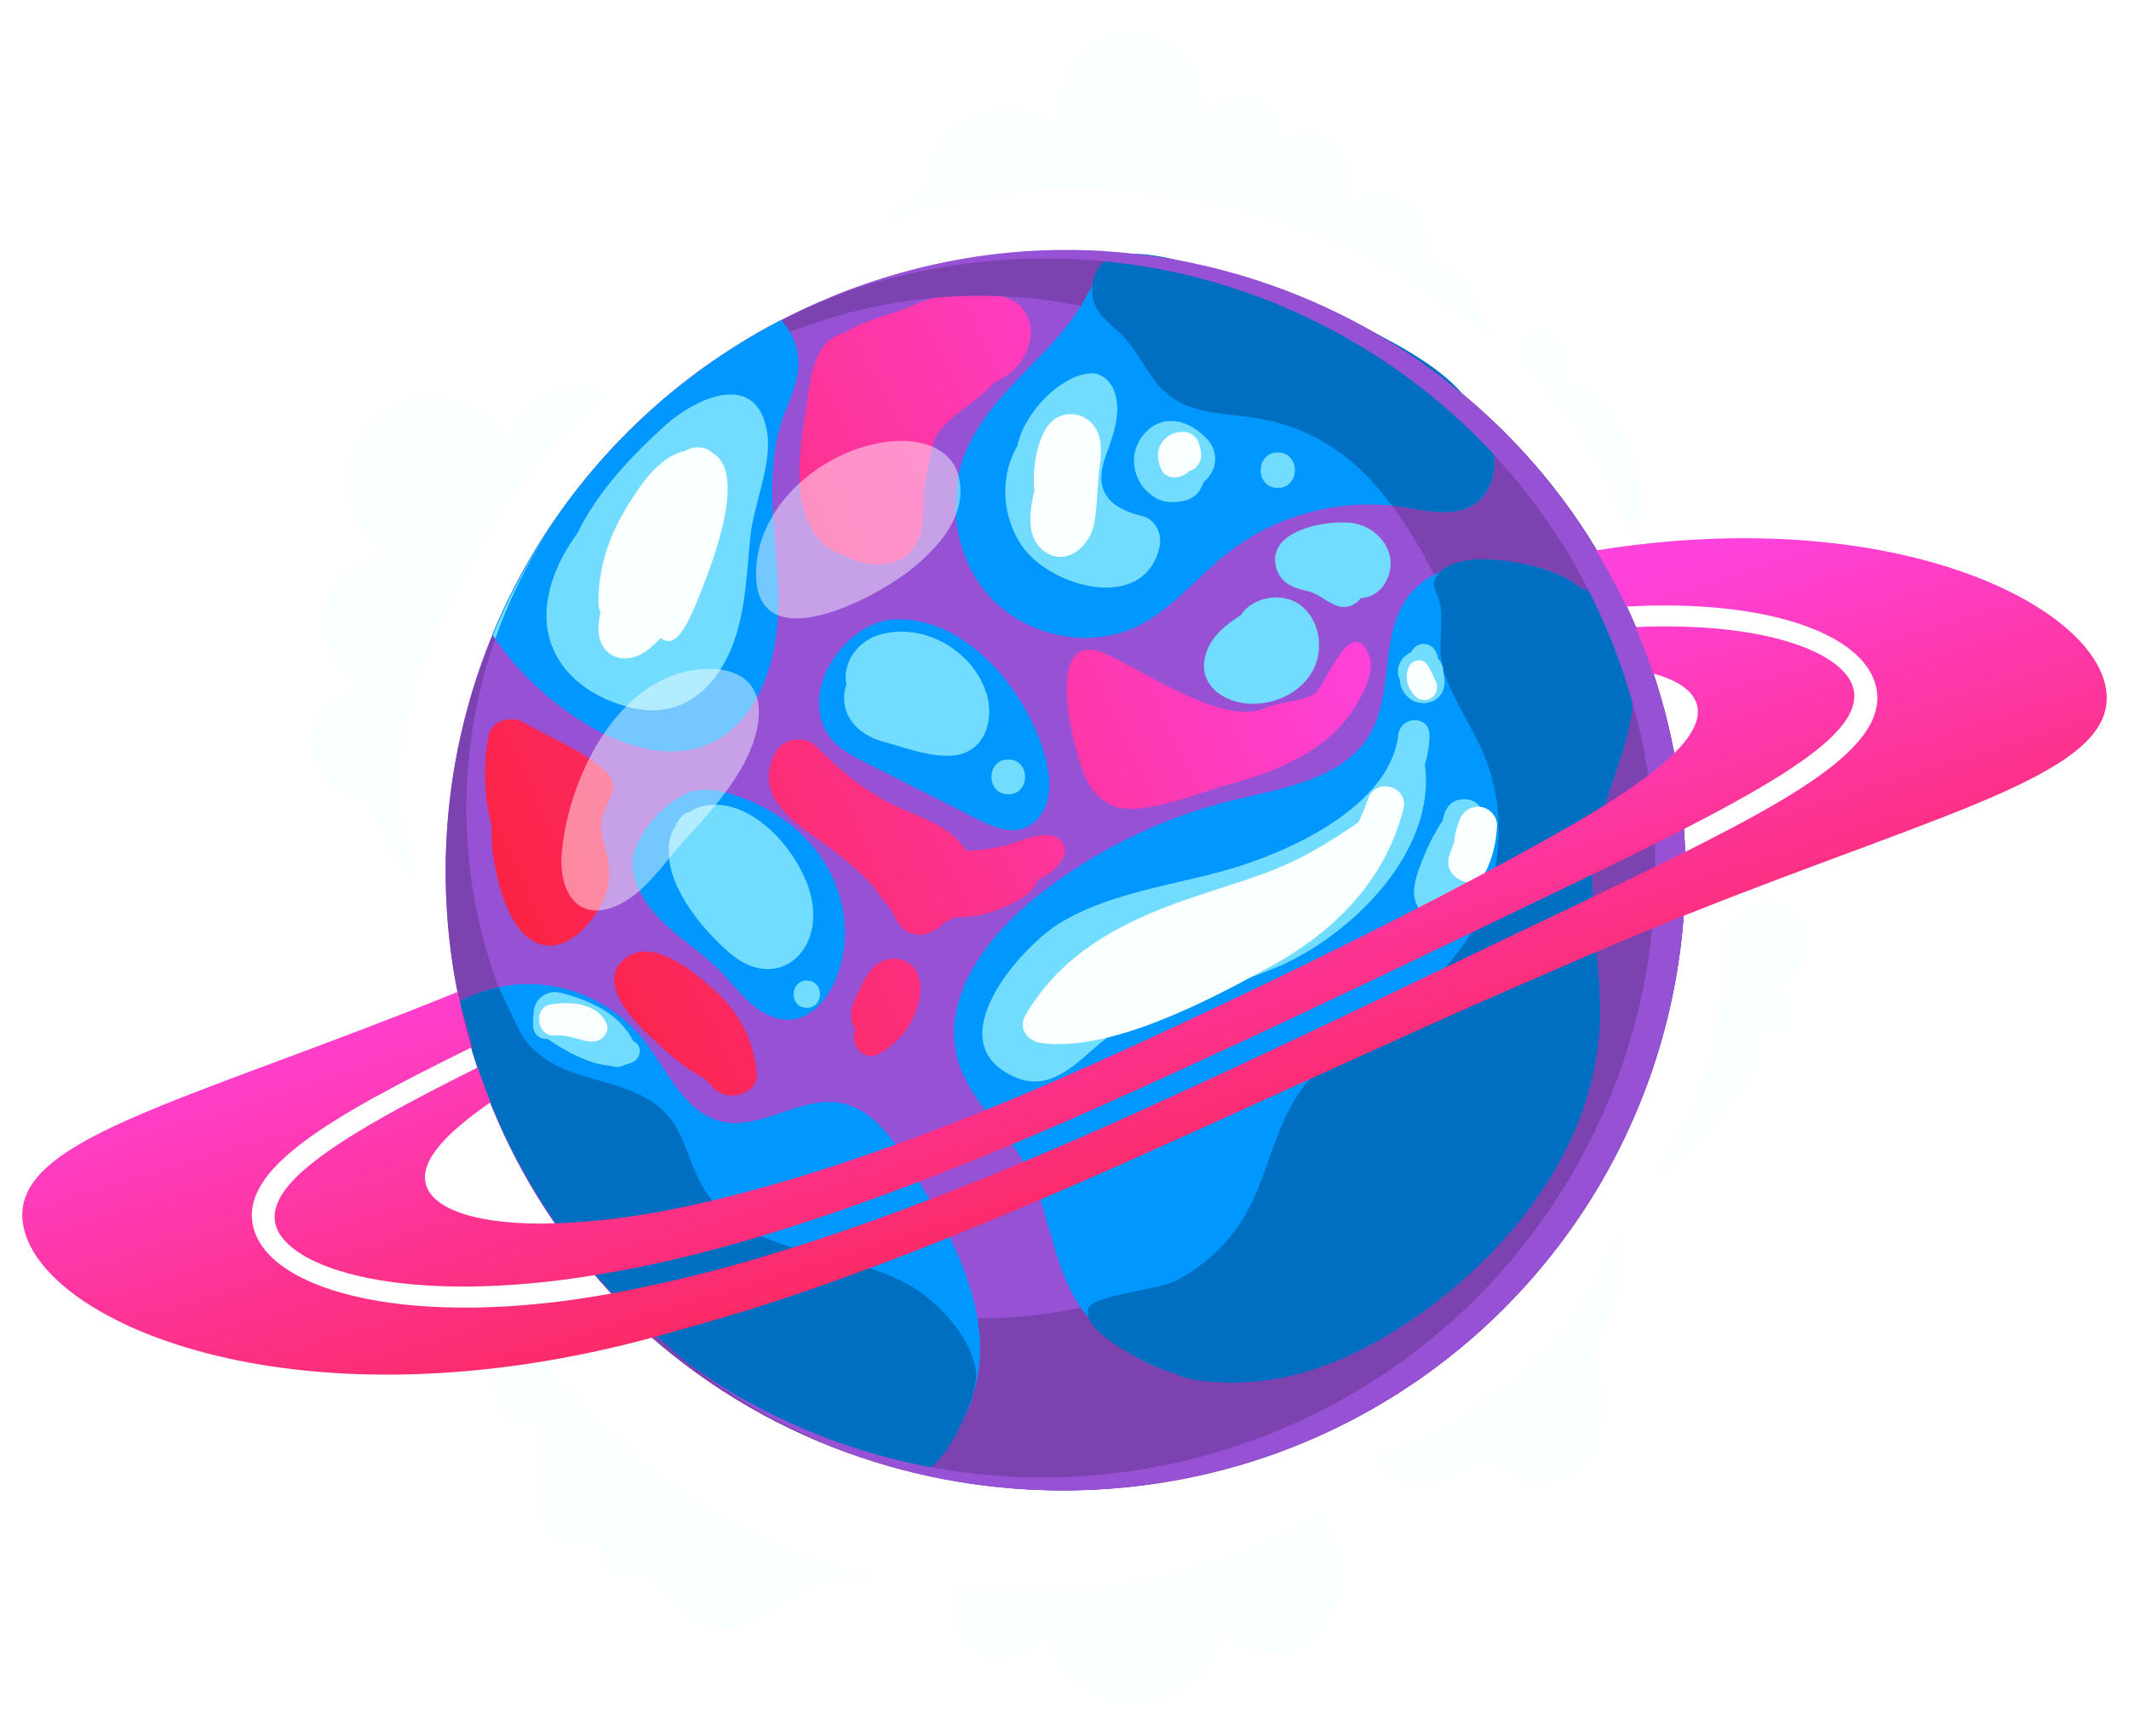 <?xml version="1.0" encoding="UTF-8"?> <svg xmlns="http://www.w3.org/2000/svg" xmlns:xlink="http://www.w3.org/1999/xlink" id="_Слой_1" data-name="Слой 1" viewBox="0 0 217 177"> <defs> <style> .cls-1 { fill: url(#_Безымянный_градиент_5-5); } .cls-2 { fill: url(#_Безымянный_градиент_5-6); } .cls-3 { fill: #0098ff; } .cls-4 { fill: #faffff; } .cls-5 { fill: url(#radial-gradient); } .cls-6 { fill: #72dcff; } .cls-7 { fill: url(#_Безымянный_градиент_5-4); } .cls-8 { fill: url(#_Безымянный_градиент_5-8); } .cls-9 { fill: url(#_Безымянный_градиент_5-7); } .cls-10 { fill: url(#_Безымянный_градиент_5-3); } .cls-11 { fill: #006fc1; } .cls-12 { fill: #fff; opacity: .46; } .cls-13 { fill: #9651d4; } .cls-14 { filter: url(#luminosity-noclip-2); } .cls-15 { mask: url(#mask-1); } .cls-16 { mask: url(#mask); } .cls-17 { fill: url(#_Безымянный_градиент_5); } .cls-18 { fill: url(#_Безымянный_градиент_5-2); } .cls-19 { fill: #7c43b0; } </style> <linearGradient id="_Безымянный_градиент_5" data-name="Безымянный градиент 5" x1="27.43" y1="75.17" x2="121.78" y2="29.52" gradientUnits="userSpaceOnUse"> <stop offset="0" stop-color="#fa1e2c"></stop> <stop offset="1" stop-color="#ff42dc"></stop> </linearGradient> <linearGradient id="_Безымянный_градиент_5-2" data-name="Безымянный градиент 5" x1="36.31" y1="93.52" x2="130.66" y2="47.87" xlink:href="#_Безымянный_градиент_5"></linearGradient> <linearGradient id="_Безымянный_градиент_5-3" data-name="Безымянный градиент 5" x1="43.03" y1="107.4" x2="137.38" y2="61.76" xlink:href="#_Безымянный_градиент_5"></linearGradient> <linearGradient id="_Безымянный_градиент_5-4" data-name="Безымянный градиент 5" x1="43.93" y1="109.28" x2="138.29" y2="63.63" xlink:href="#_Безымянный_градиент_5"></linearGradient> <linearGradient id="_Безымянный_градиент_5-5" data-name="Безымянный градиент 5" x1="46.98" y1="115.57" x2="141.33" y2="69.92" xlink:href="#_Безымянный_градиент_5"></linearGradient> <linearGradient id="_Безымянный_градиент_5-6" data-name="Безымянный градиент 5" x1="50.05" y1="121.93" x2="144.41" y2="76.28" xlink:href="#_Безымянный_градиент_5"></linearGradient> <linearGradient id="_Безымянный_градиент_5-7" data-name="Безымянный градиент 5" x1="122.61" y1="143.59" x2="102.53" y2="78.03" xlink:href="#_Безымянный_градиент_5"></linearGradient> <linearGradient id="_Безымянный_градиент_5-8" data-name="Безымянный градиент 5" x1="122.61" y1="143.59" x2="102.53" y2="78.03" xlink:href="#_Безымянный_градиент_5"></linearGradient> <filter id="luminosity-noclip-2" data-name="luminosity-noclip" x="50.82" y="35.23" width="83.82" height="82.98" color-interpolation-filters="sRGB" filterUnits="userSpaceOnUse"> <feFlood flood-color="#fff" result="bg"></feFlood> <feBlend in="SourceGraphic" in2="bg"></feBlend> </filter> <filter id="luminosity-noclip-3" x="4261" y="-4760" width="-32766" height="32766" color-interpolation-filters="sRGB" filterUnits="userSpaceOnUse"> <feFlood flood-color="#fff" result="bg"></feFlood> <feBlend in="SourceGraphic" in2="bg"></feBlend> </filter> <mask id="mask-1" x="4261" y="-4760" width="-32766" height="32766" maskUnits="userSpaceOnUse"></mask> <radialGradient id="radial-gradient" cx="-9040.97" cy="1053.17" fx="-9040.97" fy="1053.17" r="78.41" gradientTransform="translate(-612.52 -7569.29) rotate(-88.17) scale(.86 .88) skewX(12.18)" gradientUnits="userSpaceOnUse"> <stop offset=".23" stop-color="#f4f4f4"></stop> <stop offset=".67" stop-color="#515151"></stop> <stop offset="1" stop-color="#000"></stop> </radialGradient> <mask id="mask" x="50.82" y="35.23" width="83.82" height="82.98" maskUnits="userSpaceOnUse"> <g class="cls-14"> <g class="cls-15"> <path class="cls-5" d="M67.18,50.12c17.77-17.07,46.17-20.39,61.06-5.1,14.89,15.29,1.35,29.09-15.64,50.2-13.96,17.34-37.95,31.84-52.84,16.55-14.89-15.29-10.34-44.58,7.42-61.65Z"></path> </g> </g> </mask> </defs> <g> <circle class="cls-13" cx="108.6" cy="88.76" r="63.18" transform="translate(-30.95 102.79) rotate(-45)"></circle> <path class="cls-17" d="M102.65,30.36c-1.23-.47-2.77-.5-4.4-.3-1.87-.12-3.95,.44-5.91,1.4-1.12,.36-2.15,.71-3.01,1-1.14,.38-2.29,.84-3.23,1.46-3.26,.76-3.48,4.77-3.94,7.79-.59,3.86-1.46,8.82,.69,12.38,.79,1.31,1.95,2.17,3.24,2.56,2.03,1.06,4.89,1.4,6.62-.29,1.5-1.48,1.45-4.05,1.45-6.37,.26-1.23,.45-2.49,.72-3.68,.15-.66,.32-1.28,.53-1.87,1.49-2.24,4.01-3.28,5.96-5.48,1.01-.47,1.93-1.03,2.67-2.07,1.58-2.22,1.49-5.42-1.39-6.51Z"></path> <path class="cls-18" d="M62.38,80.88c.22-.73,.02-1.62-.54-2.16-2.26-2.14-5.78-3.52-8.49-5.08-1.23-.71-3.29-.18-3.57,1.4-.56,3.15-.45,6.21,.33,9.11-.03,1.15,.02,2.32,.23,3.56,.44,2.66,1.64,7.4,4.53,8.48,2.78,1.04,5.36-1.9,6.48-4.1,.73-1.44,.91-2.88,.62-4.47-.29-1.59-1-2.65-.57-4.38,.21-.81,.73-1.56,.97-2.37Z"></path> <path class="cls-10" d="M107.43,85.24c-1.82-.42-3.33,.59-5.08,1-1.18,.27-2.53,.46-3.87,.51-.62-.98-1.5-1.84-2.52-2.42-2.04-1.16-4.32-1.82-6.35-3.04-2.35-1.41-4.4-3.14-6.3-5.11-1.17-1.21-3.42-1.03-4.25,.5-1.88,3.46,.31,6,3.1,7.99,2.56,1.83,5.06,3.63,7.06,5.95,.04,.07,.08,.13,.12,.2,.31,.49,.68,.96,1.1,1.38,.35,.52,.68,1.06,.98,1.63,1.1,2.14,3.59,1.7,4.76,.24,.37-.12,.74-.3,1.09-.54,1.32,0,2.61-.13,3.99-.63,1.66-.6,3.89-1.49,4.56-3.25,1.18-.48,2.19-1.24,2.66-2.51,.28-.74-.29-1.71-1.04-1.89Z"></path> <path class="cls-7" d="M136.59,66.71c-1.07,1.45-2.05,3.65-2.62,4.03-1.07,.72-3.7,.85-5.09,1.46-4.18,1.85-12.33-3.83-16.14-5.53-6.66-2.98-3.28,10.05-2.12,12.58,.71,1.53,2.03,2.87,3.7,3.14,3.04,.49,8.07-1.64,11.07-2.46,4.94-1.34,10.13-3.46,12.85-8.07,.84-1.42,1.99-3.61,1.21-5.28-.87-1.88-1.91-1.19-2.88,.12Z"></path> <path class="cls-6" d="M137.54,53.29c-2.58-.24-8.32,.82-7.5,4.44,.39,1.74,1.85,2.24,3.21,2.52,1.18,.25,2.04,1.23,3.21,1.57,.75,.22,1.79-.13,2.22-.84,.93-.03,1.84-.5,2.43-1.43,1.81-2.87-.53-5.99-3.57-6.27Z"></path> <path class="cls-1" d="M77.14,109.29c-.36-3.39-1.89-6.22-4.46-8.48-1.93-1.7-5.9-5.04-8.61-3.33-3.48,2.2,.04,6.13,1.94,7.94,1.49,1.42,3.58,3.42,5.73,4.48,.36,.37,.71,.75,1.08,1.11,1.41,1.4,4.58,.55,4.33-1.74Z"></path> <path class="cls-2" d="M93.54,99.31c-.8-1.81-3.08-2.08-4.46-.75-.62,.59-.99,1.33-1.36,2.09-.47,.98-1.08,2.08-.95,3.19,.05,.42,.2,.8,.41,1.13-.62,1.48,.82,3.41,2.56,2.39,1.32-.77,2.43-1.86,3.15-3.22,.71-1.36,1.3-3.36,.65-4.83Z"></path> <path class="cls-19" d="M59.14,49.61c17.34-21.5,48.64-25.9,71.2-9.56,23.28,16.87,28.43,49.46,11.49,72.79-16.94,23.33-49.55,28.56-72.83,11.69-22.56-16.34-28.09-47.44-13.01-70.57-18.66,28.08-12.04,66.07,15.44,85.99,28.21,20.45,67.73,14.1,88.25-14.17,20.53-28.27,14.3-67.76-13.92-88.2-27.49-19.92-65.69-14.4-86.62,12.03Z"></path> <path class="cls-19" d="M142.74,122.04c-20.72,21.48-52.58,25.92-77.84,12.96,25.32,23.5,65.07,22.43,89.18-2.56,24.28-25.18,23.47-65.1-1.82-89.16-.28-.27-.57-.51-.85-.77,15.3,24.73,12.54,57.54-8.67,79.53Z"></path> <g> <path class="cls-3" d="M93.22,150.03c4.59-2.45,7.03-8.38,6.63-13.75-.46-6.15-3.7-11.69-6.86-16.98-1.8-3.01-4.03-6.33-7.49-6.88-4.05-.64-8.01,2.87-11.99,1.91-3.81-.92-5.47-5.26-7.91-8.33-2.76-3.48-7.14-5.63-11.58-5.68-2.48-.03-4.95,.61-7.15,1.77,.24,1.1,1.39,4.15,1.27,4.98,6.38,21.1,23.52,37.57,45.1,42.97Z"></path> <path class="cls-3" d="M162.59,85.89c.94-5.43,4.1-10.49,3.85-15.99-.21-4.53-2.94-8.86-6.94-11-3.68-1.97-9.96-2.31-13.69-.1-5.85,3.48-3.33,10.61-5.98,15.69-2.52,4.83-8.81,5.81-14.1,7.08-7.39,1.78-14.38,5.23-20.29,10.01-5.03,4.07-9.58,10.32-7.8,16.54,1.18,4.12,4.85,7.01,6.93,10.76,2.29,4.13,2.56,9.15,4.87,13.28,3.35,6,10.65,9.07,17.51,8.73,6.86-.33,13.29-3.58,18.8-7.69,9.32-6.96,16.87-17.36,17.3-28.99,.22-6.12-1.51-12.3-.46-18.33Z"></path> <path class="cls-6" d="M126.46,62.72c-.96,.62-1.89,1.29-2.6,2.18-.9,1.11-1.42,2.63-.99,3.99,.57,1.8,2.61,2.77,4.5,2.85,2.53,.12,5.17-1.09,6.4-3.3,1.24-2.2,.76-5.33-1.3-6.8-1.86-1.33-4.79-.78-6.01,1.08Z"></path> <path class="cls-3" d="M100.82,60.76c3.71,4.11,10.19,5.5,15.16,3.07,3.48-1.7,5.94-4.9,8.96-7.31,5.01-4.01,11.74-5.81,18.09-4.83,2.48,.38,5.26,1.1,7.32-.33,1.69-1.18,2.25-3.52,1.84-5.54-.41-2.01-1.61-3.75-2.88-5.36-9.92-8.37-22.47-13.73-36.26-14.69-.8,1.33-1.47,2.86-2.26,4.34-3.06,5.82-9.15,9.26-12.02,15.16-2.42,4.97-1.65,11.39,2.06,15.5Z"></path> <path class="cls-3" d="M50.18,64.71c4.46,6.84,14.54,14.17,21.82,11.24,5.57-2.25,7.47-9.23,7.33-15.24-.14-6-1.54-12.2,.39-17.89,.59-1.75,1.5-3.44,1.65-5.28,.15-1.86-.56-3.55-1.75-4.92-13.22,6.84-23.72,18.21-29.44,32.09Z"></path> <path class="cls-3" d="M74.6,80.97c-1.27-.38-2.63-.63-3.92-.32-2.69,.66-6.46,4.84-6.22,7.66,.2,2.39,1.75,4.46,3.51,6.08s3.81,2.93,5.49,4.64c1.08,1.11,2.01,2.37,3.19,3.38,1.18,1,2.71,1.74,4.24,1.52,1.75-.26,3.1-1.72,3.92-3.28,1.96-3.74,1.65-8.46-.42-12.14-2.07-3.68-5.76-6.32-9.8-7.53Z"></path> <path class="cls-3" d="M99.55,83.47c1.48,.75,3.17,1.52,4.75,1,1.3-.43,2.2-1.69,2.51-3.02,.31-1.33,.11-2.74-.22-4.06-1.65-6.56-7.89-14.53-15.35-14.25-4.97,.18-9.92,7.17-6.78,11.82,.89,1.32,2.37,2.09,3.79,2.8,3.77,1.91,7.54,3.81,11.31,5.72Z"></path> </g> <g> <path class="cls-11" d="M129.64,42.94c5.17,1.25,9.11,4.33,12.23,8.63,.38,.04,.77,.06,1.15,.11,2.48,.38,5.26,1.1,7.32-.33,1.69-1.18,2.25-3.52,1.84-5.54-.41-2.01-1.61-3.75-2.88-5.36-2.65-3.37-8.14-5.99-11.88-7.91-4.6-2.36-9.49-4.15-14.53-5.31-3.7-.85-11.78-3.64-11.55,2.68,.08,2.27,2.26,3.26,3.57,4.86,1.53,1.85,2.38,4.17,4.37,5.64,2.46,1.82,5.77,1.73,8.78,2.22,.54,.09,1.07,.19,1.58,.32Z"></path> <path class="cls-11" d="M162.59,85.89c.94-5.43,4.1-10.49,3.85-15.99-.21-4.53-2.94-8.86-6.94-11-2.64-1.41-10.28-3.15-12.77-.54-1.27,1.33-.09,1.88,.11,3.58,.28,2.44-.45,4.44,.47,6.94,1.05,2.85,2.83,5.38,3.99,8.19,2.9,7.03,1.38,15.66-3.75,21.27-4.6,5.04-11.66,7.65-15.35,13.39-2.37,3.67-3.05,8.2-5.2,12-1.65,2.92-4.19,5.29-7.15,6.85-1.65,.87-8.13,1.44-8.85,2.68-1.25,2.15,5.28,5.43,6.78,6.05,2.88,1.21,6.06,1.75,9.18,1.59,6.86-.33,13.29-3.58,18.8-7.69,9.32-6.96,16.87-17.36,17.3-28.99,.22-6.12-1.51-12.3-.46-18.33Z"></path> <path class="cls-11" d="M72.27,121.99c-.18-.24-.35-.49-.51-.75-1.49-2.41-1.89-5.45-3.75-7.58-2.16-2.46-5.66-3.07-8.79-4.04-2.22-.69-4.43-1.83-5.82-3.74-.29-.4-2.6-5.21-2.56-5.22-1.38,.3-2.73,.76-3.98,1.42,.24,1.1,1.39,4.15,1.27,4.98,6.38,21.1,23.52,37.57,45.1,42.97,2.95,.74,6.46-8,6.26-10.03-.38-3.82-4.32-7.79-7.55-9.39-3.39-1.69-7.21-2.26-10.85-3.32-3.35-.98-6.74-2.54-8.81-5.29Z"></path> <path class="cls-6" d="M50.48,65.13c1.36-3.86,3.19-7.61,5.51-11.18-2.31,3.47-4.22,7.09-5.76,10.81,.08,.12,.17,.24,.25,.36Z"></path> <path class="cls-3" d="M59.14,49.61c5.83-7.23,13.24-12.51,21.36-15.74-.24-.41-.51-.81-.83-1.18-7.76,4.01-14.79,9.67-20.53,16.92Z"></path> </g> <g> <path class="cls-11" d="M162.59,85.89c.94-5.43,4.1-10.49,3.85-15.99-.13-2.76-2.11-9.23-5.4-9.98-3.71-.85-1.44,8.29-1.71,10.77-.44,4.09-1.47,8.11-1.72,12.21-.33,5.47,.7,11.08-.72,16.37-1.55,5.79-5.85,10.44-10.47,14.26s-9.73,7.09-13.83,11.46c-2.63,2.8-4.81,6.02-7.63,8.61-1.35,1.24-6.43,3.19-6.34,4.85,.15,2.78,6.62,2.54,8.33,2.45,6.86-.33,13.29-3.58,18.8-7.69,9.32-6.96,16.87-17.36,17.3-28.99,.22-6.12-1.51-12.3-.46-18.33Z"></path> <path class="cls-11" d="M66.99,135.56c-.09,.22,.22,.71,1.08,1.62,1.6,1.72,3.94,3.1,5.89,4.38,.34,.22,.68,.45,1.03,.66,.05,.03,.1,.06,.15,.09,5.79,3.52,12.03,6.01,18.45,7.51,2.38,.56,5.48-6.71,5.72-8.28-2.4-.57-4.53-2.84-7.11-3.6-3.08-.9-6.35-1.07-9.54-1.07-4.49,0-8.82,0-13.21-1.06-1.37-.33-2.32-.57-2.45-.26Z"></path> </g> <path class="cls-4" d="M151.69,34.16c-17.02-14.42-41.91-18.88-62.88-11.29,2.28-.74,3.63-2.55,5.91-3.29-.24-3.29,1.83-6.61,4.89-7.84,3.06-1.23,6.86-.25,8.95,2.3-1.84-2.56,.29-7.69,2.86-9.51,2.58-1.82,6.41-1.37,8.69,.81,2.27,2.18,2.92,5.8,1.77,8.74,.35-2.5,3.5-4.95,5.89-4.14,2.39,.81,3.61,4.01,2.36,6.21,.23-1.61,2.17-2.83,3.75-2.45,1.58,.38,2.73,1.85,3.11,3.42,.38,1.58,.1,3.24-.37,4.8,1.39-1.87,4.19-2.56,6.24-1.47,2.06,1.09,3.11,3.77,2.35,5.96,3.84,1.07,5.22,3.95,6.46,7.75Z"></path> <path class="cls-4" d="M162.96,130.18c-4.77,8.84-13.25,15.61-22.92,18.31,2.31,2.94,5.31,3.65,8.46,1.63,.92-.59,1.81-1.41,2.9-1.36,1.15,.05,2,1.05,2.98,1.66,2.77,1.72,6.72-.07,8.15-3.01,1.43-2.93,.89-6.47-.33-9.5,2.28-3.61,3.34-7.97,2.98-12.22-1.6,2.94-.62,1.54-2.21,4.48Z"></path> <path class="cls-6" d="M145.7,74.97c.04-2.09-2.95-2.03-3.18-.04-.87,7.39-11.4,12.07-17.65,13.81-5.52,1.54-11.36,2.25-16.43,5.11-4.32,2.44-13.26,12.6-4.81,16.03,3.68,1.5,6.35-1.82,8.88-3.82,5.31-4.2,11.86-4.92,17.91-7.57,7.41-3.26,16-11.7,14.81-20.53,.29-.95,.46-1.94,.48-3Z"></path> <path class="cls-6" d="M147.14,68.7c-.02-.22-.04-.44-.07-.65-.09-.33-.27-.65-.51-.93-.02-.15-.05-.3-.1-.43h-.02c-.07-.27-.22-.53-.48-.74-.76-.6-1.74-.26-2.14,.55-.26,.12-.5,.27-.71,.48-.51,.51-.77,1.3-.56,2.01,0,.02,.01,.04,.02,.06,.03,.09,.07,.18,.11,.27,.01,.19,.03,.38,.08,.55,.19,.64,.6,1.19,1.18,1.52,1,.58,2.45,.3,3.03-.76,.3-.56,.37-1.3,.16-1.93Z"></path> <path class="cls-6" d="M148.88,81.51c-1.19,.15-1.63,1.1-1.83,2.11-.74,1.18-1.41,2.39-1.92,3.69-.54,1.36-1.34,3.17-.85,4.63,.23,.68,.68,1.18,1.24,1.5,.74,.76,2.08,.95,2.95-.06,1.4-.84,2.14-2.6,2.58-4.11,.57-1.95,1.5-8.23-2.17-7.77Z"></path> <path class="cls-6" d="M116.43,52.62c-3.69-.9-4.97-2.79-3.69-6.25,.73-1.97,1.6-4.34,.86-6.42-.36-1.01-1.25-1.94-2.42-1.89-2.98,.13-6.82,4-7.47,7.36-.34,.6-.61,1.22-.8,1.8-.89,2.8-.42,5.96,1.22,8.39,2.89,4.27,12.46,6.94,14.05,.19,.31-1.31-.36-2.84-1.76-3.19Z"></path> <path class="cls-6" d="M123.74,45.96c-.28-.91-.93-1.48-1.65-2.04-1.25-.96-3.01-1.39-4.45-.54-1.23,.72-2.05,2.11-2.06,3.55,0,1.57,.8,2.97,2.14,3.79,.77,.47,1.56,.54,2.41,.43,.46-.06,.83-.12,1.25-.34,.21-.12,.41-.26,.6-.43,.42-.51,.47-.59,.17-.24,.24-.27,.4-.6,.49-.94,.15-.14,.3-.28,.44-.43,.69-.77,.96-1.8,.66-2.8Z"></path> <path class="cls-6" d="M130.26,46.13c-2.32-.03-2.37,3.59-.04,3.61,2.32,.03,2.37-3.59,.04-3.61Z"></path> <path class="cls-6" d="M100.53,70.66c-1.37-4.36-6.49-7.29-10.93-5.93-2.23,.68-3.76,2.84-3.33,5.05-.12,.34-.2,.69-.23,1.08-.16,2.55,1.8,4.18,4.07,4.78,2.33,.62,6.04,2.1,8.37,1.05,2.27-1.02,2.74-3.85,2.06-6.03Z"></path> <path class="cls-6" d="M102.79,77.43c-2.28-.03-2.33,3.52-.04,3.55,2.28,.03,2.33-3.52,.04-3.55Z"></path> <path class="cls-6" d="M82.77,91.89c-.76-4.37-5.62-10.39-10.54-9.81-.77,.09-1.45,.36-2.04,.75-.26,.03-.51,.15-.74,.43-.28,.34-.49,.69-.67,1.05-.44,.74-.66,1.61-.61,2.54,0,3.87,3.57,8.05,6.24,10.34,4.54,3.88,9.31,.21,8.36-5.28Z"></path> <path class="cls-6" d="M82.25,99.97c-1.79-.02-1.83,2.76-.03,2.78,1.79,.02,1.83-2.76,.03-2.78Z"></path> <path class="cls-6" d="M78.2,44.13c-1-6.45-7.22-3.6-10.34-.81-3.14,2.82-6.9,6.67-8.95,10.94-1.51,2.08-2.65,4.33-3.07,6.8-.94,5.58,2.77,9.55,8.13,11,5.27,1.43,8.97-1.66,10.76-6.44,1.32-3.54,1.37-7.34,1.77-11.05,.33-3.12,2.19-7.27,1.7-10.45Z"></path> <path class="cls-6" d="M64.87,106.36c-.11-.1-.23-.18-.35-.26,0,0,0,0,0,0-1.38-2.81-4.53-4.17-7.42-4.89-1.43-.36-2.79,.76-2.7,2.19-.09,.29-.11,.61-.05,.92-.1,.8,.35,1.62,1.43,1.6,.01,0,.03,0,.04,0,1.76,1.23,4.28,2.62,6.5,2.75,.48,.19,.97,.11,1.4-.12,.31-.08,.61-.18,.89-.33,.62-.34,.84-1.35,.26-1.85Z"></path> <path class="cls-13" d="M147.19,38.65c-2.58-1.98-5.34-3.8-8.29-5.41-6.05-3.31-12.41-5.52-18.84-6.72-.01,0-.02,0-.04,0-.61-.11-1.22-.22-1.83-.31-.56-.09-1.12-.16-1.68-.23-.46-.06-.93-.11-1.39-.16-.72-.07-1.43-.14-2.16-.19-.16-.01-.32-.03-.49-.04-1.01-.06-2.02-.1-3.05-.11-.06,0-.11,0-.17,0-8.66-.09-17.14,1.67-24.94,4.96,16.47-6.24,35.45-5.56,52.09,3.54,30.17,16.49,41.18,54.25,24.6,84.35-16.58,30.1-54.48,41.13-84.64,24.65-1.73-.94-3.39-1.97-4.99-3.05,4.21,3.09,8.82,5.67,13.74,7.65,29.27,11.49,63.26-.24,78.82-28.48,4.17-7.56,6.61-15.6,7.49-23.68,.06-.54,.1-1.09,.14-1.64,.03-.4,.07-.81,.09-1.21,.06-1.01,.1-2.02,.11-3.04,.24-20.67-9.43-39.14-24.58-50.87Z"></path> <path class="cls-4" d="M72.7,46.24c-.67-.7-1.77-.81-2.64-.39-.08,.04-.14,.08-.21,.12-.04,0-.08,0-.12,.02-2.6,.59-4.56,3.59-5.86,5.73-1.83,3-2.92,6.28-2.87,9.79,0,.35,.08,.66,.21,.93-.17,.7-.27,1.4-.19,2.08,.28,2.57,2.72,3.27,4.69,1.96,.6-.4,1.12-.9,1.61-1.44,1.72,1.33,2.96-1.59,4.85-6.62,.94-2.52,3.65-10.3,.55-12.18Z"></path> <path class="cls-4" d="M112.05,44.55c-.65-2.51-3.84-3.23-5.34-1-1.09,1.62-1.49,4.31-1.28,6.46-.49,2.02-.84,4.59,.75,5.98,2.3,2.01,4.9-.21,5.35-2.63,.27-1.45,.29-2.97,.41-4.44,.12-1.39,.47-3,.11-4.37Z"></path> <path class="cls-4" d="M122.22,45.28c-.21-.71-.85-1.25-1.61-1.25-.85,0-1.65,.33-2.15,1.04-.62,.87-.5,1.79-.12,2.73,.48,1.17,2.07,1.06,2.83,.25,.54-.15,.99-.56,1.18-1.11,.21-.62,0-1.24-.13-1.66Z"></path> <path class="cls-4" d="M139.44,81.45c-.28,.84-.62,1.63-.98,2.39-2.94,2-5.82,3.8-9.34,5.11-3.58,1.33-7.27,2.31-10.82,3.73-5.73,2.29-10.6,5.39-13.77,10.8-.79,1.35,.22,2.68,1.6,2.86,7.08,.94,17.05-4.34,23.21-7.71,6.61-3.61,11.79-8.73,13.7-16.14,.6-2.34-2.83-3.31-3.6-1.04Z"></path> <path class="cls-4" d="M146.32,69.42c-.24-.56-.48-1.06-.79-1.58-.51-.84-1.64-.61-1.97,.23-.41,1.05-.09,2.11,.69,2.91,.45,.47,1.22,.52,1.72,.12,.55-.43,.62-1.07,.36-1.69Z"></path> <path class="cls-4" d="M150.91,82.27c-1.01-.13-1.81,.44-2.16,1.38-.26,.7-.51,1.47-.52,2.2-.22,.52-.41,1.04-.54,1.51-.61,2.16,2.59,3.68,3.69,1.6,.77-1.46,1.12-3.12,1.21-4.76,.05-.96-.75-1.82-1.68-1.94Z"></path> <path class="cls-4" d="M61.49,103.77c-1.21-1.58-3.57-1.64-5.37-1.37-1.78,.27-1.42,3.33,.39,3.17,1.06-.09,1.83,.19,2.83,.47,1.05,.29,2.03,.23,2.5-.86,.21-.5-.06-1.03-.36-1.41Z"></path> <path class="cls-4" d="M61.61,40.14c-4.07-1.91-9.55,1.62-9.5,6.11-1.25-3.49-4.99-5.91-8.68-5.63-3.69,.28-7.02,3.25-7.72,6.89-.7,3.64,1.29,7.63,4.61,9.26-3.34-.17-6.6,2.39-7.23,5.67-.63,3.28,1.46,6.87,4.62,7.94-3.07-.29-6.06,2.52-5.95,5.6,.1,3.08,3.28,5.69,6.32,5.19-1.42,.23,3.52,8.25,4.09,8.82-.1-3.84-2.12-6.83-1.73-10.86,.48-4.95,2.04-9.98,3.87-14.57,3.72-9.36,9.66-17.85,17.3-24.43Z"></path> <path class="cls-4" d="M165.57,52.66c-2.21-6.09-5.96-11.61-10.8-15.91,.13-1.2,1.07-3.29,2.26-3.05,1.18,.24,2.08,1.28,2.45,2.43,.37,1.15,.28,2.39,.1,3.59,1.47-.35,3.02,.4,4.04,1.51,1.02,1.12,1.6,2.55,2.16,3.95,.92,2.28,1.85,4.72,1.36,7.13-.12,.6-.33,1.2-.21,1.8,.12,.6-1.91-1.2-1.36-1.46Z"></path> <path class="cls-4" d="M135.18,154.22c-11.2,6.54-24.57,9.27-37.44,7.65-.87,2.41,.17,5.82,2.55,6.77,2.39,.94,5.41-.32,6.42-2.68,.67,4.36,4.95,7.85,9.36,7.63s8.32-4.11,8.56-8.51c.67,2.75,4.15,4.14,6.82,3.22,2.67-.93,4.46-3.57,5.12-6.33,.67-2.75-1.13-4.93-1.4-7.75Z"></path> <path class="cls-4" d="M184.05,97.06c.36-1.74-.45-3.65-2.02-4.53-1.67-.94-3.69-.3-4.73,1.25-.01,.02-.02,.04-.03,.05-.51,.25-1.01,.61-1.38,.95,.31,9.43-2.5,18.93-7.9,26.66,2.53-2.96,5.32-5.77,7.85-8.73,1.25-1.45,2.53-2.97,3.07-4.8,.34-1.13,.37-2.31,.39-3.5,.31,.43,.78,.72,1.38,.77,.32,.03,.62-.08,.89-.23,.91-.51,1.02-1.53,.66-2.4-.26-.63-.55-1.2-.89-1.77,1.26-.95,2.37-2.12,2.7-3.72Z"></path> <path class="cls-4" d="M50.72,139.73c-.36,1.31-.28,2.82,.55,3.9,.9,1.18,2.52,1.62,3.99,1.46-.29,1.33,.39,3.21,.1,4.54-.42,1.9-.8,4.02,.2,5.69,1.16,1.93,4.15,2.4,5.85,.93-.77,1.36-.24,3,1.04,3.89,1.28,.89,3.22,.63,4.22-.56-.1,2.07,2.12,4.13,3.82,5.3,1.71,1.17,4.03,1.38,5.92,.54,1.47-.66,2.62-1.86,4.01-2.68,3.45-2.04,6.16-2.3,10.11-1.61-17.19-3.42-32.48-15.16-40.42-30.76,.64,1.94,1.08,3.91,2.35,5.76-.74,1.14-1.38,2.28-1.74,3.59Z"></path> <g> <path class="cls-9" d="M28.09,124.84c1.16,4.54,13.27,8.34,32.65,5.14,.95-.16,1.9-.31,2.89-.5,.19-.04,.4-.08,.59-.12,13.4-2.57,29.88-8.5,48.42-16.8,18.65-8.36,34.58-16.17,47-22.12,.1-.05,.21-.1,.32-.15,4.34-2.09,8.22-4,11.66-5.76,11.95-6.13,18.23-10.46,17.29-14.34-.93-3.66-8.99-6.84-22.22-6.26,.66,1.55,1.27,3.13,1.81,4.74,2.54,.68,4.1,1.79,4.47,3.21,.37,1.44-.47,3.08-2.32,4.91-2.14,2.12-5.62,4.5-10.22,7.19-.05,.03-.11,.06-.16,.09-11.14,6.38-28.63,15.28-48.76,24.37-19.99,9.01-38.32,14.92-50.93,16.02-.14,.01-.28,.03-.42,.04-1.22,.11-2.38,.18-3.49,.22-7.72,.24-12.57-1.33-13.27-4.01-.59-2.29,1.85-5.05,6.59-8.33-.47-1.17-.9-2.35-1.3-3.55-14.1,7.02-21.63,11.8-20.61,16.01Z"></path> <path class="cls-8" d="M214.57,69.79c-2-8.62-22.41-18.44-51.88-13.67,1.12,1.85,2.15,3.75,3.08,5.72,14.21-.79,24.09,2.71,25.43,8.08,1.36,5.52-6.54,10.49-19.46,16.94-3.68,1.84-7.77,3.8-12.17,5.93-.13,.06-.27,.12-.4,.18-13.41,6.37-29.65,14.34-45.96,21.64-16.22,7.23-32.93,13.58-47.35,16.55-.22,.05-.45,.1-.67,.15-.93,.2-1.84,.38-2.75,.54-20.06,3.7-34.95-.01-36.62-6.74-1.45-5.91,7.69-11.17,22.23-18.32-.55-1.85-1.01-3.75-1.4-5.67C18.1,112.73,.38,116.23,2.43,125.24c2.28,9.95,28.36,20.93,64.53,11,.84-.23,1.68-.46,2.54-.72,.3-.08,.61-.17,.91-.25,13.58-3.74,28.45-9.71,43.92-16.59,15.56-6.93,30.14-13.79,43.11-19.35,.21-.09,.42-.18,.63-.27,4.74-2.1,9.26-3.98,13.53-5.69,27.81-11.11,45-14.76,42.97-23.59Z"></path> </g> </g> <g class="cls-16"> <path class="cls-12" d="M67.18,50.12c17.77-17.07,46.17-20.39,61.06-5.1,14.89,15.29,1.35,29.09-15.64,50.2-13.96,17.34-37.95,31.84-52.84,16.55-14.89-15.29-10.34-44.58,7.42-61.65Z"></path> </g> <path class="cls-12" d="M97.83,49.12c-.48-3.23-3.52-4.31-6.47-4.16-6.7,.35-13.96,5.98-14.29,13.02-.46,9.75,12.32,2.99,16.06-.14,2.57-2.14,5.24-5.12,4.7-8.72Z"></path> <path class="cls-12" d="M72.6,68.2c-9.24-.22-14.69,10.92-15.35,18.81-.3,3.63,1.45,7,5.42,5.41,3.05-1.22,5.15-4.68,7.31-6.99,2.89-3.09,6.65-7.35,7.28-11.69,.57-3.94-1.76-5.47-4.66-5.54Z"></path> </svg> 